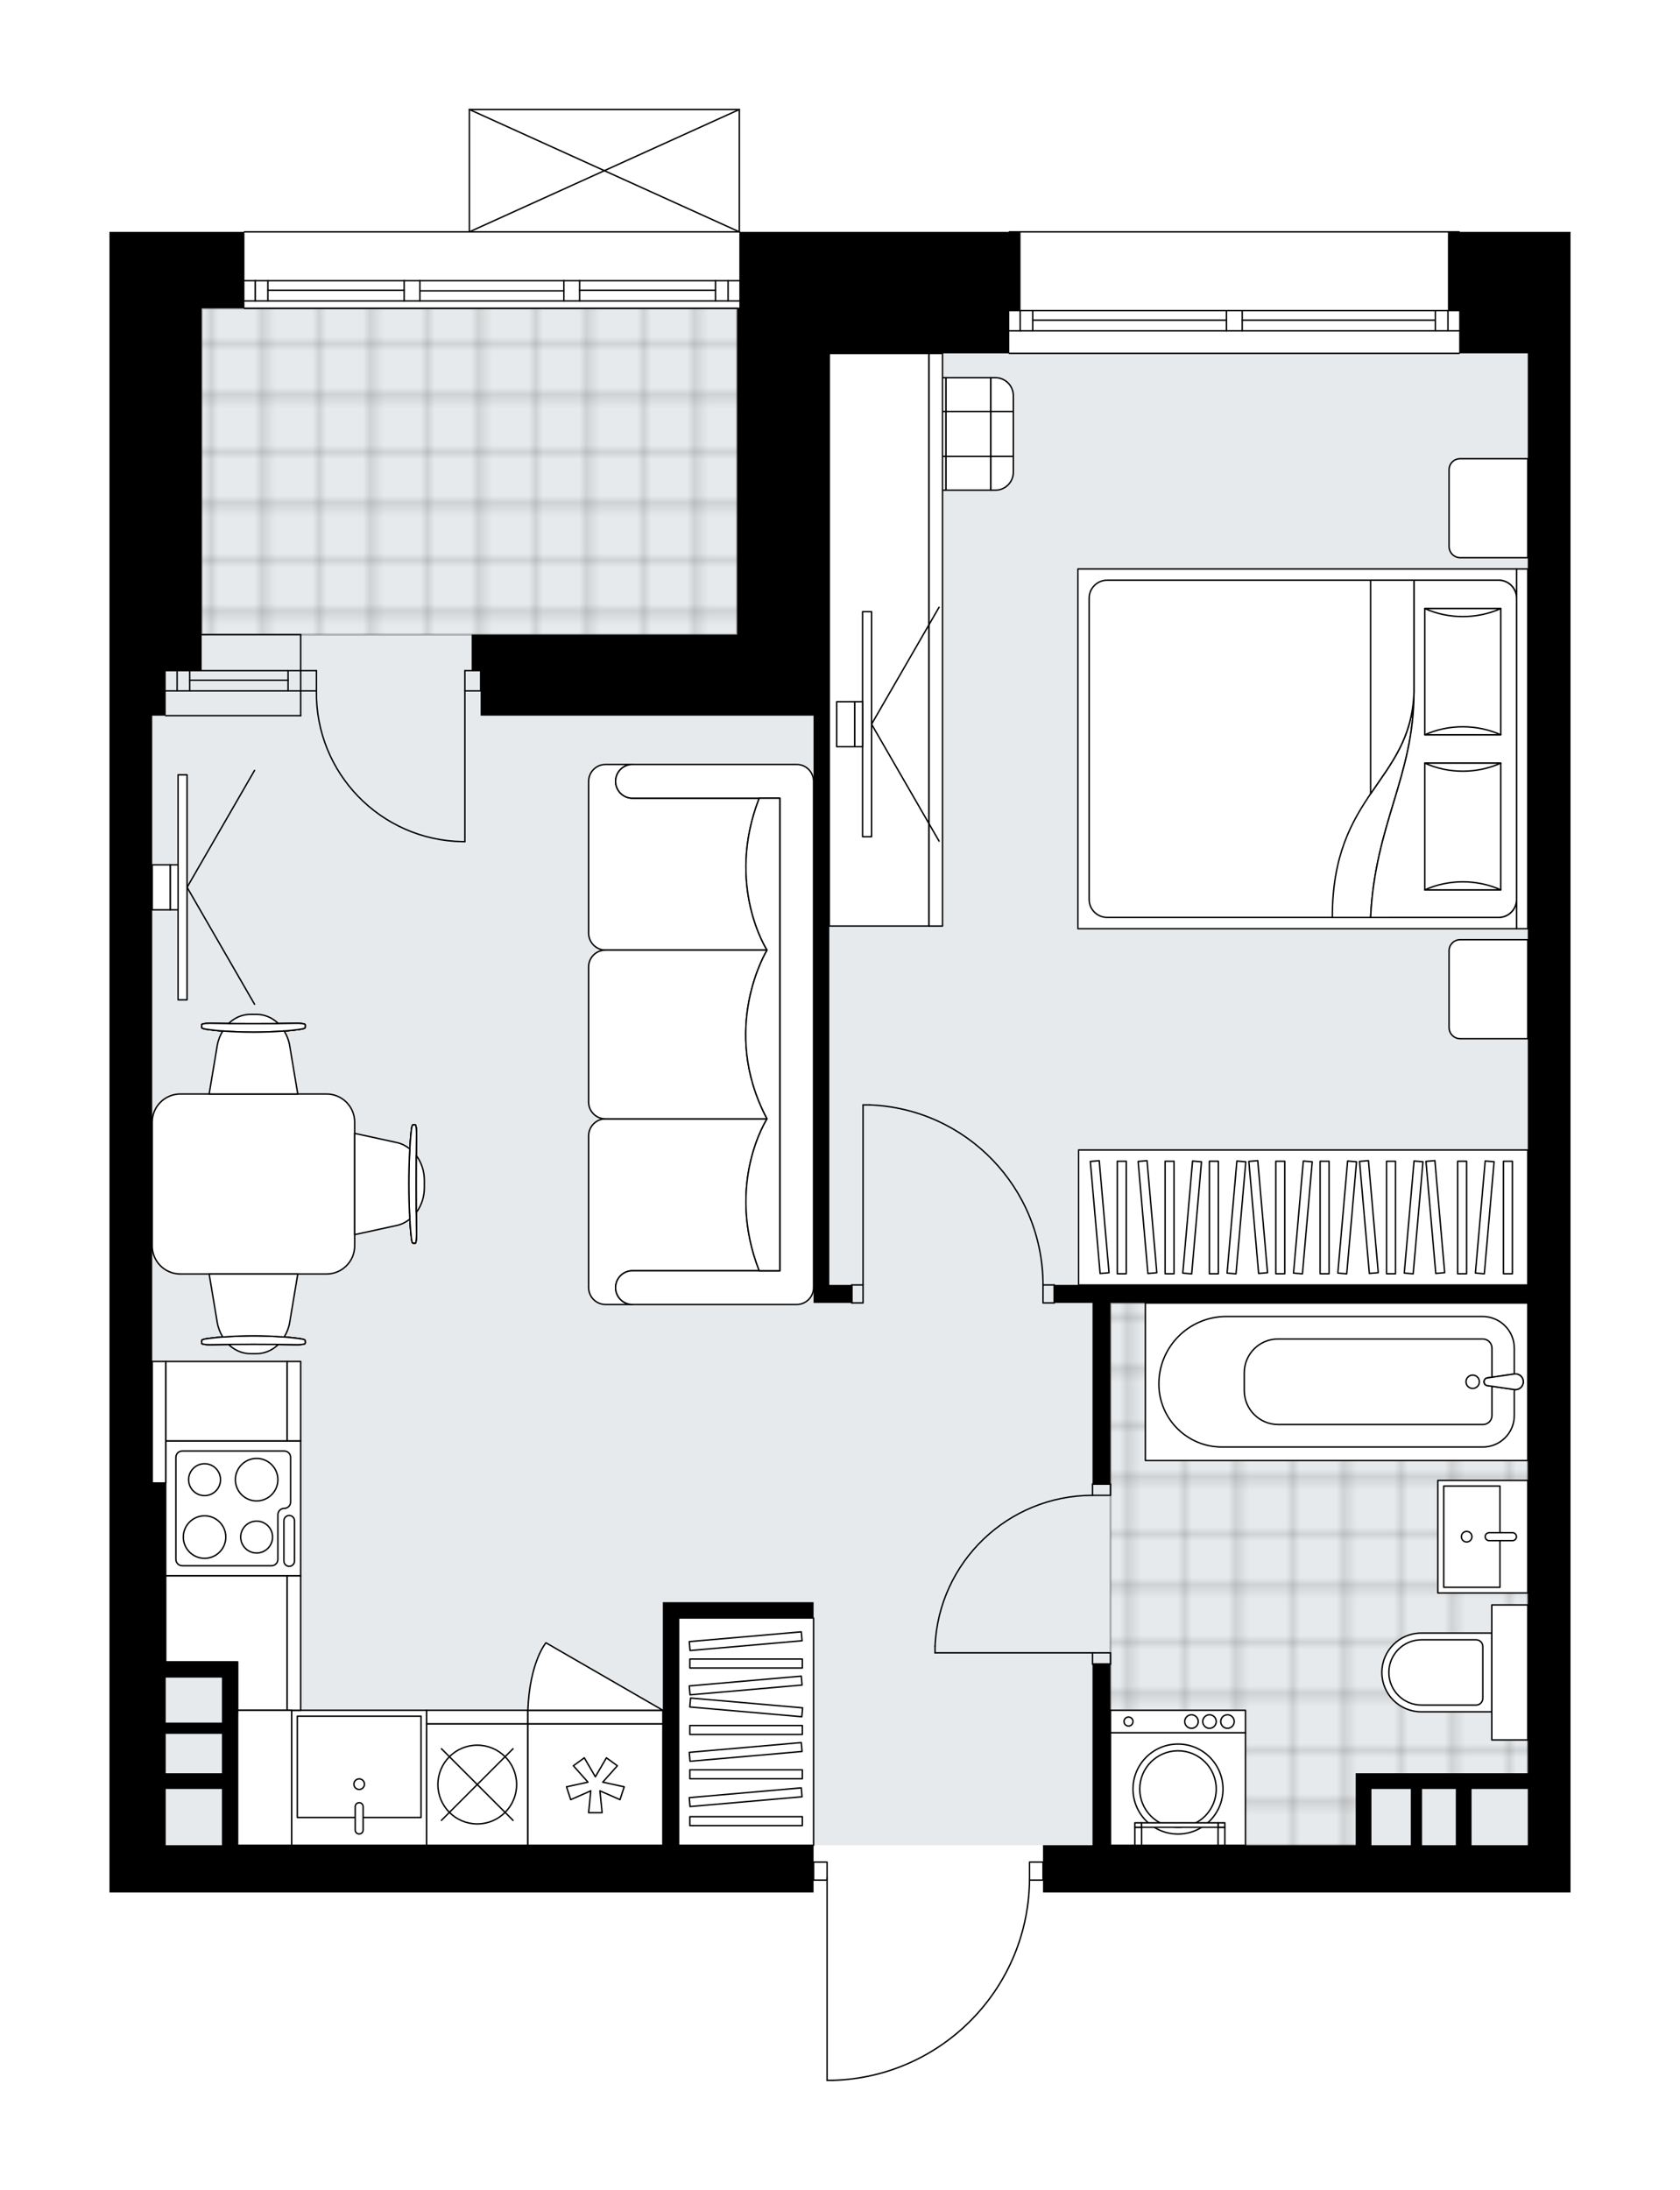 <svg xmlns="http://www.w3.org/2000/svg" xmlns:xlink="http://www.w3.org/1999/xlink" height="2000px" id="Layer_1" style="enable-background:new 0 0 1534.79 2000;" version="1.1" viewBox="0 0 1534.79 2000" width="1534.79px" x="0px" y="0px" xml:space="preserve">
<style type="text/css">
	.st0{fill:none;}
	.st1{opacity:0.25;fill:none;stroke:#000000;stroke-width:0.4;stroke-miterlimit:10;}
	.st2{fill:#FFFFFF;}
	.st3{fill:#E7EAEC;}
	
		.st4{fill:url(#SVGID_1_);stroke:#000000;stroke-width:2;stroke-linecap:round;stroke-linejoin:round;stroke-miterlimit:10;stroke-opacity:0.25;}
	
		.st5{fill:url(#SVGID_00000039854374042963238570000005455288925314081439_);stroke:#000000;stroke-width:2;stroke-linecap:round;stroke-linejoin:round;stroke-miterlimit:10;stroke-opacity:0.25;}
	.st6{fill:none;stroke:#000000;stroke-width:1.3;stroke-linecap:round;stroke-linejoin:round;stroke-miterlimit:10;}
	.st7{fill:#FFFFFF;stroke:#000000;stroke-width:1.3;stroke-linecap:round;stroke-linejoin:round;stroke-miterlimit:10;}
	.st8{fill:none;stroke:#000000;stroke-width:1.3;stroke-linecap:round;stroke-linejoin:round;}
	.st9{fill:none;stroke:#000000;stroke-width:1.3;stroke-linecap:round;stroke-linejoin:round;stroke-dasharray:9.753,9.753;}
	.st10{fill:none;stroke:#000000;stroke-width:1.3;stroke-linecap:round;stroke-linejoin:round;stroke-dasharray:10.071,10.071;}
	.st11{font-family: 'Arial-BoldMT','Arial'; font-weight:bold;}
	.st12{font-size:107.713px;}
	.st13{font-size:91.142px;}
	.st14{font-family: 'ArialMT','Arial';}
	.st15{font-size:40px;}
</style>
<pattern height="14.57" id="New_Pattern_Swatch_2" patternUnits="userSpaceOnUse" style="overflow:visible;" viewBox="7.49 -22.06 14.57 14.57" width="14.57" x="-1917.32" y="-631.98">
	<g>
		<rect class="st0" height="14.57" width="14.57" x="7.49" y="-22.06" />
		<g>
			<rect class="st1" height="7.29" width="7.29" x="14.77" y="-7.49" />
		</g>
		<g>
			<rect class="st1" height="7.29" width="7.29" x="0.2" y="-7.49" />
		</g>
		<g>
			<rect class="st1" height="7.29" width="7.29" x="22.06" y="-14.77" />
		</g>
		<g>
			<rect class="st1" height="7.29" width="7.29" x="7.49" y="-14.77" />
			<rect class="st1" height="7.29" width="7.29" x="14.77" y="-22.06" />
		</g>
		<g>
			<rect class="st1" height="7.29" width="7.29" x="0.2" y="-22.06" />
		</g>
		<g>
			<rect class="st1" height="7.29" width="7.29" x="22.06" y="-29.35" />
		</g>
		<g>
			<rect class="st1" height="7.29" width="7.29" x="7.49" y="-29.35" />
		</g>
	</g>
</pattern>
<path class="st2" d="M1434.79,1728.42h-412.05h-69.87v-10.65  h-11.71c-0.69,47.56-19.24,92.43-52.43,126.62c-33.83,34.84-79.19,54.83-127.74,56.26c-0.01,0-0.01,0-0.02,0h-5.39  c-0.36,0-0.65-0.29-0.65-0.65v-182.23h-11.68h0v10.65h-96.59H151.38H100v-374.03V612.5V322.73V211.76h84.26h38.4  c0-0.36,0.29-0.65,0.65-0.65h204.86V100c0,0,0-0.01,0-0.01c0-0.04,0.01-0.07,0.02-0.11c0.01-0.05,0.01-0.1,0.03-0.15c0,0,0,0,0-0.01  c0.01-0.02,0.03-0.04,0.04-0.06c0.03-0.05,0.06-0.1,0.1-0.14c0.03-0.03,0.06-0.04,0.09-0.06c0.04-0.03,0.07-0.05,0.11-0.07  c0.05-0.02,0.1-0.02,0.15-0.03c0.03,0,0.06-0.02,0.09-0.02h0.02c0,0,0,0,0,0h246.57c0,0,0.01,0,0.01,0h0.01  c0.02,0,0.05,0.01,0.07,0.01c0.06,0.01,0.12,0.01,0.17,0.03c0.04,0.02,0.07,0.04,0.11,0.07c0.03,0.02,0.07,0.04,0.1,0.07  c0.04,0.04,0.07,0.09,0.1,0.14c0.01,0.02,0.03,0.04,0.04,0.06c0,0,0,0,0,0.01c0.02,0.04,0.02,0.1,0.03,0.15  c0.01,0.04,0.02,0.07,0.02,0.11c0,0,0,0.01,0,0.01v111.76h245.31c0-0.36,0.29-0.65,0.65-0.65h411.02c0.36,0,0.65,0.29,0.65,0.65  h101.08v71.93v39.05v1362.53V1728.42z" id="background" />
<g id="floor">
	<polygon class="st3" points="1397.36,322.73 757.63,322.73 757.63,281.63 139.05,281.63 139.05,322.73 139.05,1685.26    757.63,1685.26 1397.36,1685.26  " />
	<pattern id="SVGID_1_" patternTransform="matrix(6.588 0 0 6.588 32341.146 29824.928)" xlink:href="#New_Pattern_Swatch_2">
	</pattern>
	<polygon class="st4" points="673.37,579.62 673.37,281.63 184.26,281.63 184.26,579.62  " />
	
		<pattern id="SVGID_00000011013488213179796680000004679495167398437545_" patternTransform="matrix(6.588 0 0 6.588 32341.146 29824.928)" xlink:href="#New_Pattern_Swatch_2">
	</pattern>
	
		<polygon points="   1245.72,1626.69 1395.74,1626.69 1395.74,1189.98 1014.52,1189.98 1014.52,1685.26 1245.72,1685.26  " style="fill:url(#SVGID_00000011013488213179796680000004679495167398437545_);stroke:#000000;stroke-width:2;stroke-linecap:round;stroke-linejoin:round;stroke-miterlimit:10;stroke-opacity:0.25;" />
	<g id="LWPOLYLINE_00000117656947775886126670000007506382678120658346_">
		<rect class="st6" height="10.28" width="16.44" x="998.08" y="1509.55" />
	</g>
	<g id="LWPOLYLINE_00000155132293560586412600000007030472381715768205_">
		<rect class="st6" height="10.28" width="16.44" x="998.08" y="1355.42" />
	</g>
	<g id="LINE_00000068667650138627160400000004577138978912555664_">
		<line class="st6" x1="998.08" x2="1014.52" y1="1519.83" y2="1519.83" />
	</g>
	<g id="LINE_00000116218680812970937020000010438223077369096321_">
		<line class="st6" x1="998.08" x2="1014.52" y1="1355.42" y2="1355.42" />
	</g>
	<g id="LINE_00000033365098809456645770000016454517905346353080_">
		<line class="st6" x1="998.08" x2="854.22" y1="1509.55" y2="1509.55" />
	</g>
	<g id="ARC_00000110443938604496860830000017382823163682226874_">
		<path class="st6" d="M854.22,1503.39c3.42-76.98,66.8-137.64,143.86-137.69" />
	</g>
	<g id="LINE_00000083807029588973460820000010898781037431970474_">
		<line class="st6" x1="854.22" x2="854.22" y1="1509.55" y2="1503.39" />
	</g>
	<g id="LWPOLYLINE_00000180332966392679590320000003523553824760282758_">
		<rect class="st6" height="16.44" width="10.28" x="778.18" y="1173.54" />
	</g>
	<g id="LWPOLYLINE_00000039117501715428151870000002623408968660097706_">
		<rect class="st6" height="16.44" width="10.28" x="952.87" y="1173.54" />
	</g>
	<g id="LINE_00000111176635764820858640000012601706546160488338_">
		<line class="st6" x1="778.18" x2="778.18" y1="1173.54" y2="1189.98" />
	</g>
	<g id="LINE_00000067195561529165833470000005780008360316445612_">
		<line class="st6" x1="963.14" x2="963.14" y1="1173.54" y2="1189.98" />
	</g>
	<g id="LINE_00000181770525352131244590000002871169287223308930_">
		<line class="st6" x1="788.46" x2="788.46" y1="1173.54" y2="1009.13" />
	</g>
	<g id="LINE_00000036971664570418066710000007918131016541767062_">
		<line class="st6" x1="794.62" x2="788.46" y1="1009.13" y2="1009.13" />
	</g>
	<g id="ARC_00000152978901606825214520000014334496910962745747_">
		<path class="st6" d="M794.62,1009.13c88.34,3.42,158.2,76.01,158.24,164.41" />
	</g>
	<g id="LWPOLYLINE_00000007426242767992949230000008801367182982998659_">
		<rect class="st6" height="16.44" width="12.33" x="940.54" y="1700.68" />
	</g>
	<g id="LWPOLYLINE_00000072255862882029847450000012578903044165799084_">
		<rect class="st6" height="16.44" width="12.33" x="743.25" y="1700.68" />
	</g>
	<g id="LWPOLYLINE_00000034778121882287596960000012515611551447338155_">
		<path class="st6" d="M760.96,1900c100.02-2.96,179.57-84.9,179.57-184.96" />
	</g>
	<g id="LINE_00000154420827046121657930000015698164650053678004_">
		<line class="st6" x1="755.58" x2="755.58" y1="1715.04" y2="1900" />
	</g>
	<g id="LINE_00000051381436274224415240000000045425363041508025_">
		<line class="st6" x1="755.58" x2="760.96" y1="1900" y2="1900" />
	</g>
	<g id="ARC_00000008832064100177511480000016436234486943261857_">
		<path class="st6" d="M289.07,631c-1.12,74.92,58.7,136.56,133.62,137.68c0.67,0.01,1.35,0.02,2.02,0.02" />
	</g>
	<g id="LINE_00000026150719838370906720000016312812789380584895_">
		<line class="st6" x1="424.71" x2="424.71" y1="631" y2="768.69" />
	</g>
	<g id="LINE_00000086663736628001309010000003738143909096736916_">
		<line class="st6" x1="274.68" x2="289.07" y1="631" y2="631" />
	</g>
	<g id="LINE_00000051355876742742183570000012135758568031158194_">
		<line class="st6" x1="289.07" x2="289.07" y1="631" y2="612.5" />
	</g>
	<g id="LINE_00000108306872423473402400000015504522604451025799_">
		<line class="st6" x1="289.07" x2="274.68" y1="612.5" y2="612.5" />
	</g>
	<g id="LINE_00000023282581588010930790000001812659386106295949_">
		<line class="st6" x1="439.09" x2="424.71" y1="612.5" y2="612.5" />
	</g>
	<g id="LINE_00000013169055974405585190000008777132994028940988_">
		<line class="st6" x1="424.71" x2="424.71" y1="612.5" y2="631" />
	</g>
	<g id="LINE_00000172421421743983385700000009920962672584222083_">
		<line class="st6" x1="424.71" x2="439.09" y1="631" y2="631" />
	</g>
	<g id="LINE_00000153685186564272291420000018046970213646285469_">
		<line class="st6" x1="439.09" x2="439.09" y1="612.5" y2="631" />
	</g>
	<g id="LINE_00000114792835343118535380000001483877252318349225_">
		<line class="st6" x1="922.04" x2="1333.06" y1="211.76" y2="211.76" />
	</g>
	<g id="LINE_00000140717233640696514820000002838931490766110122_">
		<line class="st6" x1="1333.06" x2="1134.84" y1="302.18" y2="302.18" />
	</g>
	<g id="LINE_00000063598574704838864970000000614213815262729386_">
		<line class="st6" x1="1120.45" x2="922.04" y1="302.18" y2="302.18" />
	</g>
	<g id="LINE_00000164488170751245890380000017802262909380584832_">
		<line class="st6" x1="931.95" x2="931.95" y1="283.68" y2="302.18" />
	</g>
	<g id="LINE_00000006700045900343732410000001179837141965993391_">
		<line class="st6" x1="1322.78" x2="1322.78" y1="283.68" y2="302.18" />
	</g>
	<g id="LINE_00000159469488683745574030000003669857912288182948_">
		<line class="st6" x1="1333.06" x2="1134.84" y1="283.68" y2="283.68" />
	</g>
	<g id="LINE_00000016071521779831657060000006748681041409320067_">
		<line class="st6" x1="1120.45" x2="922.04" y1="283.68" y2="283.68" />
	</g>
	<g id="LINE_00000132776132977066452850000014949623655968348602_">
		<line class="st6" x1="1120.45" x2="943.46" y1="292.42" y2="292.42" />
	</g>
	<g id="LINE_00000139270173402796221880000012756357478030248350_">
		<line class="st6" x1="1311.27" x2="1134.84" y1="292.42" y2="292.42" />
	</g>
	<g id="LINE_00000165940455431159078930000018063878885686801547_">
		<line class="st6" x1="1311.27" x2="1311.27" y1="302.18" y2="283.68" />
	</g>
	<g id="LINE_00000022541663682485823360000000377854408835981476_">
		<line class="st6" x1="931.95" x2="931.95" y1="283.68" y2="302.18" />
	</g>
	<g id="LINE_00000005952485794256297340000015358083639975889327_">
		<line class="st6" x1="943.46" x2="943.46" y1="302.18" y2="283.68" />
	</g>
	<g id="LINE_00000029762861916838361640000016927275898356364957_">
		<line class="st6" x1="1134.84" x2="1134.84" y1="283.68" y2="302.18" />
	</g>
	<g id="LINE_00000060742433858310705060000017819397491073769371_">
		<line class="st6" x1="1134.84" x2="1120.45" y1="302.18" y2="302.18" />
	</g>
	<g id="LINE_00000127015527769978528550000006069301149631169962_">
		<line class="st6" x1="1120.45" x2="1120.45" y1="302.18" y2="283.68" />
	</g>
	<g id="LINE_00000056394316554353791720000003101576518198057660_">
		<line class="st6" x1="1120.45" x2="1134.84" y1="283.68" y2="283.68" />
	</g>
	<g id="LINE_00000139288299595122708280000013556115765688317832_">
		<line class="st6" x1="1333.06" x2="922.04" y1="322.73" y2="322.73" />
	</g>
	<g id="LINE_00000143588378499757651080000002975874787139589812_">
		<line class="st6" x1="274.68" x2="151.38" y1="631" y2="631" />
	</g>
	<g id="LINE_00000101065186580447469660000009521876500949016735_">
		<line class="st6" x1="274.68" x2="151.38" y1="612.5" y2="612.5" />
	</g>
	<g id="LINE_00000150812535706781735690000010780955168099765410_">
		<line class="st6" x1="263.17" x2="173.31" y1="621.24" y2="621.24" />
	</g>
	<g id="LINE_00000132779253659036781090000012638524572472733851_">
		<line class="st6" x1="161.8" x2="161.8" y1="631" y2="612.5" />
	</g>
	<g id="LINE_00000050653073822713331350000009766706634571095961_">
		<line class="st6" x1="263.17" x2="263.17" y1="631" y2="612.5" />
	</g>
	<g id="LINE_00000111898877491588175040000016022680250434726019_">
		<line class="st6" x1="274.68" x2="151.38" y1="653.6" y2="653.6" />
	</g>
	<g id="LINE_00000099653109977447396680000012369061510211602048_">
		<line class="st6" x1="184.26" x2="274.68" y1="579.62" y2="579.62" />
	</g>
	<g id="LINE_00000033346401962308364370000002024195609386780825_">
		<line class="st6" x1="173.31" x2="173.31" y1="631.01" y2="612.51" />
	</g>
	<g id="LINE_00000139255784476924701290000007385616886890821563_">
		<line class="st6" x1="274.68" x2="274.68" y1="653.6" y2="579.62" />
	</g>
	<g id="LINE_00000138543491130678175510000011053209497720892067_">
		<line class="st6" x1="223.31" x2="675.43" y1="211.76" y2="211.76" />
	</g>
	<g id="LINE_00000164506578989622990750000006489552042159307162_">
		<line class="st6" x1="233.21" x2="233.21" y1="256.35" y2="274.85" />
	</g>
	<g id="LINE_00000064338511248366518240000004620579209668262528_">
		<line class="st6" x1="665.15" x2="665.15" y1="256.35" y2="274.85" />
	</g>
	<g id="LINE_00000100340448993488549520000009944116179394384540_">
		<line class="st6" x1="369.22" x2="244.72" y1="265.09" y2="265.09" />
	</g>
	<g id="LINE_00000054944481432273554940000003630615702444224953_">
		<line class="st6" x1="653.64" x2="529.52" y1="265.09" y2="265.09" />
	</g>
	<g id="LINE_00000016795410279585362180000018012123237113734053_">
		<line class="st6" x1="653.64" x2="653.64" y1="274.85" y2="256.35" />
	</g>
	<g id="LINE_00000031184488030979081530000004836715047452434333_">
		<line class="st6" x1="233.21" x2="233.21" y1="256.35" y2="274.85" />
	</g>
	<g id="LINE_00000160896443733847905970000015323548562521866657_">
		<line class="st6" x1="244.72" x2="244.72" y1="274.85" y2="256.35" />
	</g>
	<g id="LINE_00000013909645298323722220000010132236096906862493_">
		<line class="st6" x1="383.6" x2="383.6" y1="256.35" y2="274.85" />
	</g>
	<g id="LINE_00000085956595692914365340000006811446114289309850_">
		<line class="st6" x1="383.6" x2="369.22" y1="274.85" y2="274.85" />
	</g>
	<g id="LINE_00000116956585739664468580000008314105014056678032_">
		<line class="st6" x1="369.22" x2="369.22" y1="274.85" y2="256.35" />
	</g>
	<g id="LINE_00000163756525871821957550000010537109632105772986_">
		<line class="st6" x1="369.22" x2="383.6" y1="256.35" y2="256.35" />
	</g>
	<g id="LINE_00000134963989864598663380000016378631424980676007_">
		<line class="st6" x1="675.43" x2="223.31" y1="281.63" y2="281.63" />
	</g>
	<g id="LINE_00000135681969560414239320000016233474266272522643_">
		<line class="st6" x1="529.52" x2="529.52" y1="256.35" y2="274.85" />
	</g>
	<g id="LINE_00000164478058537266875220000002433530464178162867_">
		<line class="st6" x1="529.52" x2="515.13" y1="274.85" y2="274.85" />
	</g>
	<g id="LINE_00000011714285327398370040000004897895437159971486_">
		<line class="st6" x1="515.13" x2="515.13" y1="274.85" y2="256.35" />
	</g>
	<g id="LINE_00000090254126977684949680000002450293479228343711_">
		<line class="st6" x1="515.13" x2="529.52" y1="256.35" y2="256.35" />
	</g>
	<g id="LINE_00000045619977756284587160000005812448783760459654_">
		<line class="st6" x1="515.13" x2="383.6" y1="265.6" y2="265.6" />
	</g>
	<g id="LWPOLYLINE_00000085955885558760954100000012692514339307417526_">
		<line class="st6" x1="529.52" x2="675.43" y1="256.35" y2="256.35" />
	</g>
	<g id="LWPOLYLINE_00000062873162763342843780000010408448877466900366_">
		<line class="st6" x1="515.13" x2="383.6" y1="256.35" y2="256.35" />
	</g>
	<g id="LWPOLYLINE_00000165196640186418356990000008842253363541463968_">
		<line class="st6" x1="369.22" x2="223.31" y1="256.35" y2="256.35" />
	</g>
	<g id="LWPOLYLINE_00000057827721717998313480000016304564652626206082_">
		<line class="st6" x1="529.52" x2="675.43" y1="274.85" y2="274.85" />
	</g>
	<g id="LWPOLYLINE_00000089569722434915065540000013278932785269555333_">
		<line class="st6" x1="515.13" x2="383.6" y1="274.85" y2="274.85" />
	</g>
	<g id="LWPOLYLINE_00000060000098342679283010000013215714834547519662_">
		<line class="st6" x1="369.22" x2="223.31" y1="274.85" y2="274.85" />
	</g>
	<g id="LINE_00000147196363631095371380000014484930287706846619_">
		<line class="st6" x1="428.82" x2="675.43" y1="100" y2="100" />
	</g>
	<g id="LINE_00000181792358244475810420000013228193677731816887_">
		<line class="st6" x1="675.43" x2="675.43" y1="100" y2="211.76" />
	</g>
	<g id="LINE_00000012461826243613313300000006859826896274442638_">
		<line class="st6" x1="428.82" x2="428.82" y1="211.76" y2="100" />
	</g>
	<g id="LWPOLYLINE_00000087384595006392726290000006761278139145172120_">
		<line class="st6" x1="675.43" x2="428.82" y1="211.76" y2="100" />
	</g>
	<g id="LWPOLYLINE_00000004542045880271902170000000522283554865826735_">
		<line class="st6" x1="428.82" x2="675.43" y1="211.76" y2="100" />
	</g>
	<path d="M1322.78,283.68h10.28v39.05h62.68v850.81h-432.6v16.44h34.94v165.43h16.44v-165.43h381.22v429.52h-51.38h-14.39h-45.21   h-46.24v14.38v51.38h-215.79h-8.22v-165.44h-16.44v165.44h-45.21v43.16h69.87h412.05v-43.16V322.73v-39.05v-71.93h-112V283.68z    M1252.91,1685.26v-51.38h31.85h4.11v51.38H1252.91z M1299.15,1685.26v-51.38h30.83v51.38H1299.15z M1344.36,1685.26v-51.38h51.38   v51.38H1344.36z" />
	<path d="M605.55,1463.31v221.95H217.14v-51.38v-14.38v-35.96v-10.28v-41.1v-14.38h-65.76v-163.38h-12.33V653.6h12.33v-41.1h32.88   V322.73v-41.1h39.05v-69.87h-39.05H100v110.98V612.5v741.89v374.03h51.38h495.28h96.59v-43.16h-96.59h-26.72V1477.7h123.31v-14.39   H619.94H605.55z M151.38,1532.16h51.38v41.1h-51.38V1532.16z M151.38,1583.54h51.38v35.96h-51.38V1583.54z M151.38,1685.26v-51.38   h51.38v51.38H151.38z" />
	<polygon points="675.43,211.76 675.43,281.63 673.37,281.63 673.37,322.73 673.37,579.62 439.09,579.62 430.87,579.62    430.87,612.5 439.09,612.5 439.09,653.6 673.37,653.6 743.25,653.6 743.25,1189.98 757.63,1189.98 778.18,1189.98 778.18,1173.54    757.63,1173.54 757.63,653.6 757.63,322.73 922.04,322.73 922.04,283.68 932.31,283.68 932.31,211.76 922.04,211.76  " />
</g>
<g id="mebel">
	<g>
		
			<rect class="st7" height="20.55" transform="matrix(-1 -1.224647e-16 1.224647e-16 -1 2152.343 3144.59)" width="123.31" x="1014.52" y="1562.02" />
		
			<rect class="st7" height="102.75" transform="matrix(-1 -1.224647e-16 1.224647e-16 -1 2152.343 3267.896)" width="123.31" x="1014.52" y="1582.57" />
		<g id="CIRCLE_00000149344103053919117710000016635156581809363859_">
			<circle class="st7" cx="1076.17" cy="1633.95" r="41.1" />
		</g>
		<g id="CIRCLE_00000070822475814249759440000016311612055289019529_">
			<circle class="st7" cx="1076.17" cy="1633.95" r="34.94" />
		</g>
		<g id="CIRCLE_00000150103891411743250500000014015822386912496271_">
			<circle class="st7" cx="1030.96" cy="1572.29" r="4.11" />
		</g>
		<g id="CIRCLE_00000121967293483602050850000002039850516578035593_">
			<circle class="st7" cx="1088.5" cy="1572.29" r="6.17" />
		</g>
		<g id="CIRCLE_00000115486849466128913410000013686110725398474163_">
			<circle class="st7" cx="1104.94" cy="1572.29" r="6.17" />
		</g>
		<g id="CIRCLE_00000120516429525700286880000006242132697756541354_">
			<circle class="st7" cx="1121.38" cy="1572.29" r="6.17" />
		</g>
	</g>
	<g>
		
			<rect class="st7" height="82.2" transform="matrix(-1.836970e-16 1 -1 -1.836970e-16 2758.114 48.839)" width="102.76" x="1303.26" y="1362.37" />
		
			<rect class="st7" height="51.38" transform="matrix(-1.836970e-16 1 -1 -1.836970e-16 2748.09 58.82)" width="92.48" x="1298.4" y="1377.77" />
		<path class="st7" d="M1356.82,1403.46L1356.82,1403.46c0-2.01,1.63-3.63,3.63-3.63h21.31c2.01,0,3.63,1.63,3.63,3.63l0,0    c0,2.01-1.63,3.63-3.63,3.63h-21.31C1358.45,1407.09,1356.82,1405.46,1356.82,1403.46z" />
		<circle class="st7" cx="1339.89" cy="1403.46" r="4.83" />
	</g>
	<g>
		
			<rect class="st7" height="349.37" transform="matrix(-8.981343e-11 -1 1 -8.981343e-11 -40.919 2483.031)" width="143.86" x="1149.13" y="1087.29" />
		<g id="ARC_00000138557387956739756190000017061677709093953429_">
			<path class="st7" d="M1383.42,1269.07c0.69,0.1,1.38,0.1,2.07,0c3.92-0.57,6.63-4.21,6.06-8.13c-0.57-3.92-4.21-6.63-8.13-6.06     l-25.09,3.66c-1.16,0.35-2.07,1.25-2.41,2.41c-0.57,1.9,0.51,3.9,2.41,4.46L1383.42,1269.07z" />
		</g>
		<path class="st7" d="M1383.41,1231.36v23.52l-25.08,3.66c-1.16,0.35-2.07,1.25-2.41,2.41c-0.57,1.9,0.51,3.9,2.41,4.46l25.08,3.66    v23.73c0,15.89-12.88,28.77-28.77,28.77h-238.35c-31.8,0-57.59-25.78-57.59-57.59c0-34.03,27.58-61.61,61.61-61.61h234.11    C1370.43,1202.38,1383.41,1215.35,1383.41,1231.36z" />
		<path class="st7" d="M1363.01,1231.29v26.56l-4.68,0.68c-1.16,0.35-2.07,1.25-2.41,2.41c-0.57,1.9,0.51,3.9,2.41,4.46l4.68,0.68    v26.71c0,4.54-3.68,8.22-8.22,8.22h-187.06c-17.13,0-31.02-13.89-31.02-31.02v-16.25c0-17.03,13.8-30.83,30.83-30.83h187.11    C1359.26,1222.93,1363.01,1226.67,1363.01,1231.29z" />
		<g id="ARC_00000058548498270312310200000012374782103316102528_">
			<path class="st7" d="M1383.42,1269.07c0.69,0.1,1.38,0.1,2.07,0c3.92-0.57,6.63-4.21,6.06-8.13c-0.57-3.92-4.21-6.63-8.13-6.06     l-25.09,3.66c-1.16,0.35-2.07,1.25-2.41,2.41c-0.57,1.9,0.51,3.9,2.41,4.46L1383.42,1269.07z" />
		</g>
		<circle class="st7" cx="1345.39" cy="1261.98" r="6.1" />
	</g>
	<g>
		<path class="st7" d="M1262.43,1527.44L1262.43,1527.44c0-19.86,16.1-35.96,35.96-35.96h64.46v71.93h-64.46    C1278.53,1563.4,1262.43,1547.3,1262.43,1527.44z" />
		
			<rect class="st7" height="32.88" transform="matrix(-1.343008e-10 1 -1 -1.343008e-10 2906.738 148.141)" width="123.31" x="1317.65" y="1511" />
		<path class="st7" d="M1268.81,1527.44L1268.81,1527.44c0-16.46,13.34-29.8,29.8-29.8h49.87c3.41,0,6.17,2.76,6.17,6.17v47.27    c0,3.41-2.76,6.17-6.17,6.17h-49.87C1282.15,1557.24,1268.81,1543.9,1268.81,1527.44z" />
	</g>
	<g>
		<rect class="st7" height="16.44" width="6.17" x="1036.75" y="1668.88" />
		<rect class="st7" height="4.11" width="6.17" x="1036.75" y="1664.77" />
		<rect class="st7" height="16.44" width="6.17" x="1112.79" y="1668.88" />
		<rect class="st7" height="4.11" width="6.17" x="1112.79" y="1664.77" />
		
			<rect class="st7" height="4.11" transform="matrix(-1 -1.224647e-16 1.224647e-16 -1 2155.708 3333.659)" width="69.87" x="1042.92" y="1664.77" />
	</g>
	<g>
		
			<rect class="st7" height="123.31" transform="matrix(-1 -1.224647e-16 1.224647e-16 -1 656.223 3247.345)" width="123.31" x="266.45" y="1562.02" />
		
			<rect class="st7" height="92.48" transform="matrix(-1 -1.224647e-16 1.224647e-16 -1 656.265 3227.34)" width="113.03" x="271.62" y="1567.43" />
		<path class="st7" d="M328.13,1646.41L328.13,1646.41c2.01,0,3.63,1.63,3.63,3.63v21.31c0,2.01-1.63,3.63-3.63,3.63l0,0    c-2.01,0-3.63-1.63-3.63-3.63v-21.31C324.5,1648.04,326.13,1646.41,328.13,1646.41z" />
		<circle class="st7" cx="328.13" cy="1629.48" r="4.83" />
	</g>
	<g>
		
			<rect class="st7" height="123.31" transform="matrix(6.123234e-17 -1 1 6.123234e-17 -1164.577 1590.637)" width="123.31" x="151.38" y="1315.95" />
		<path class="st7" d="M166.51,1430.01h81.52c3.22,0,5.82-2.61,5.82-5.82v-40.76c0-3.22,2.61-5.82,5.82-5.82l0,0    c3.22,0,5.82-2.61,5.82-5.82v-40.76c0-3.22-2.61-5.82-5.82-5.82h-93.16c-3.22,0-5.82,2.61-5.82,5.82v93.16    C160.68,1427.4,163.29,1430.01,166.51,1430.01z" />
		<path class="st7" d="M269.05,1388.94v36.74c0,2.68-2.17,4.85-4.85,4.85l0,0c-2.68,0-4.85-2.17-4.85-4.85v-36.74    c0-2.68,2.17-4.85,4.85-4.85l0,0C266.88,1384.09,269.05,1386.26,269.05,1388.94z" />
		<circle class="st7" cx="186.88" cy="1403.81" r="19.41" />
		<circle class="st7" cx="234.44" cy="1351.4" r="19.41" />
		<circle class="st7" cx="234.44" cy="1403.81" r="14.56" />
		<circle class="st7" cx="186.88" cy="1351.4" r="14.56" />
	</g>
	<g>
		
			<rect class="st7" height="110.98" transform="matrix(-1 -1.224647e-16 1.224647e-16 -1 872.017 3259.675)" width="92.48" x="389.77" y="1574.35" />
		
			<rect class="st7" height="12.33" transform="matrix(-1 -1.224647e-16 1.224647e-16 -1 872.017 3136.37)" width="92.48" x="389.77" y="1562.02" />
		<circle class="st7" cx="436.01" cy="1629.84" r="35.96" />
		<line class="st7" x1="403.31" x2="468.7" y1="1662.53" y2="1597.14" />
		<line class="st7" x1="403.31" x2="468.7" y1="1597.14" y2="1662.53" />
	</g>
	<g>
		<rect class="st7" height="110.98" width="123.31" x="482.25" y="1574.35" />
		<rect class="st7" height="12.33" width="123.31" x="482.25" y="1562.02" />
		<polygon class="st7" points="539.73,1635.58 537.74,1655.53 550.07,1655.53 548.07,1635.58 566.43,1643.64 570.24,1631.91     550.65,1627.65 563.99,1612.68 554.01,1605.43 543.9,1622.74 533.79,1605.43 523.81,1612.68 537.15,1627.65 517.56,1631.91     521.37,1643.64   " />
		<path class="st7" d="M605.55,1562.02l-106.79-61.65c0,0-14.88,17.35-16.52,61.65H605.55z" />
	</g>
	<g>
		<path class="st7" d="M1323.81,429.01v70.07c0,5.67,4.6,10.28,10.28,10.28h61.65v-90.42h-61.85    C1328.32,418.93,1323.81,423.44,1323.81,429.01z" />
		<path class="st7" d="M1323.81,868.33v70.07c0,5.68,4.6,10.28,10.28,10.28h61.65v-90.42h-61.85    C1328.32,858.25,1323.81,862.77,1323.81,868.33z" />
		<g>
			
				<rect class="st7" height="10.28" transform="matrix(-3.591422e-10 1 -1 -3.591422e-10 2074.497 -706.707)" width="328.54" x="1226.33" y="678.76" />
			
				<rect class="st7" height="400.74" transform="matrix(-3.590810e-10 1 -1 -3.590810e-10 1868.987 -501.197)" width="328.54" x="1020.82" y="483.52" />
			<path class="st7" d="M1385.46,546.34v275.1c0,9.08-7.36,16.44-16.44,16.44h-357.59c-9.08,0-16.44-7.36-16.44-16.44v-275.1     c0-9.08,7.36-16.44,16.44-16.44h357.59C1378.1,529.9,1385.46,537.26,1385.46,546.34z" />
			<path class="st7" d="M1252.13,837.89c4.21-85.93,39.62-128.51,39.64-205.89c-2.8,82.79-74.74,91.63-74.59,205.89L1252.13,837.89z     " />
			<g>
				<path class="st7" d="M1252.13,837.89c4.21-85.93,39.62-128.51,39.64-205.89l0-102.1h77.25c9.08,0,16.44,7.36,16.44,16.44v275.1      c0,9.08-7.36,16.44-16.44,16.44L1252.13,837.89L1252.13,837.89z" />
			</g>
			
				<rect class="st7" height="69.4" transform="matrix(-3.591875e-10 1 -1 -3.591875e-10 1949.791 -722.906)" width="115.29" x="1278.7" y="578.74" />
			<path class="st7" d="M1301.65,671.09c21.8-9.76,47.6-9.76,69.4,0H1301.65z" />
			<path class="st7" d="M1371.05,555.8c-21.8,9.76-47.6,9.76-69.4,0L1371.05,555.8z" />
			
				<rect class="st7" height="69.4" transform="matrix(-3.594433e-10 1 -1 -3.594433e-10 2091.198 -581.498)" width="115.74" x="1278.48" y="720.15" />
			<path class="st7" d="M1301.65,812.72c21.8-9.8,47.6-9.8,69.4,0H1301.65z" />
			<path class="st7" d="M1371.05,696.98c-21.8,9.8-47.6,9.8-69.4,0H1371.05z" />
			<g>
				<path class="st7" d="M1291.77,632V529.9h-39.64v195.08C1270.83,697.34,1290.34,674.33,1291.77,632z" />
			</g>
		</g>
	</g>
	<g>
		
			<rect class="st7" height="410.38" transform="matrix(1.144443e-10 1 -1 1.144443e-10 2302.502 -78.597)" width="123.31" x="1128.9" y="906.76" />
		<g>
			
				<rect class="st7" height="8.17" transform="matrix(8.982130e-11 1 -1 8.982130e-11 2180.43 43.475)" width="102.75" x="1017.1" y="1107.87" />
			
				<rect class="st7" height="8.17" transform="matrix(8.982130e-11 1 -1 8.982130e-11 2136.761 87.145)" width="102.75" x="973.43" y="1107.87" />
			
				<rect class="st7" height="8.17" transform="matrix(9.012151e-11 1 -1 9.012151e-11 2220.892 3.013)" width="102.75" x="1057.56" y="1107.87" />
			
				<rect class="st7" height="8.17" transform="matrix(8.983907e-11 1 -1 8.983907e-11 2281.585 -57.68)" width="102.75" x="1118.26" y="1107.87" />
			
				<rect class="st7" height="8.17" transform="matrix(8.992700e-11 1 -1 8.992700e-11 2322.048 -98.142)" width="102.75" x="1158.72" y="1107.87" />
			
				<rect class="st7" height="8.17" transform="matrix(8.973249e-11 1 -1 8.973249e-11 2382.741 -158.835)" width="102.75" x="1219.41" y="1107.87" />
			
				<rect class="st7" height="8.17" transform="matrix(0.087 0.996 -0.996 0.087 2064.607 -29.218)" width="102.75" x="996.87" y="1107.87" />
			
				<rect class="st7" height="8.17" transform="matrix(0.087 0.996 -0.996 0.087 2024.735 14.295)" width="102.75" x="953.19" y="1107.87" />
			
				<rect class="st7" height="8.17" transform="matrix(0.087 0.996 -0.996 0.087 2156.946 -129.988)" width="102.75" x="1098.02" y="1107.87" />
			
				<rect class="st7" height="8.17" transform="matrix(0.087 0.996 -0.996 0.087 2249.285 -230.758)" width="102.75" x="1199.18" y="1107.87" />
			
				<rect class="st7" height="8.17" transform="matrix(-0.087 0.996 -0.996 -0.087 2291.317 124.3)" width="102.75" x="1037.33" y="1107.87" />
			
				<rect class="st7" height="8.17" transform="matrix(-0.087 0.996 -0.996 -0.087 2335.306 83.992)" width="102.75" x="1077.79" y="1107.87" />
			
				<rect class="st7" height="8.17" transform="matrix(-0.087 0.996 -0.996 -0.087 2401.289 23.53)" width="102.75" x="1138.49" y="1107.87" />
			
				<rect class="st7" height="8.17" transform="matrix(-0.087 0.996 -0.996 -0.087 2445.277 -16.778)" width="102.75" x="1178.95" y="1107.87" />
			
				<rect class="st7" height="8.17" transform="matrix(0.087 0.996 -0.996 0.087 2304.689 -291.221)" width="102.75" x="1259.87" y="1107.87" />
			
				<rect class="st7" height="8.17" transform="matrix(-0.087 0.996 -0.996 -0.087 2511.26 -77.241)" width="102.75" x="1239.64" y="1107.87" />
			
				<rect class="st7" height="8.17" transform="matrix(8.973249e-11 1 -1 8.973249e-11 2447.713 -223.808)" width="102.75" x="1284.38" y="1107.87" />
			
				<rect class="st7" height="8.17" transform="matrix(8.992700e-11 1 -1 8.992700e-11 2489.538 -265.633)" width="102.75" x="1326.21" y="1107.87" />
			
				<rect class="st7" height="8.17" transform="matrix(-0.087 0.996 -0.996 -0.087 2581.896 -141.966)" width="102.75" x="1304.61" y="1107.87" />
		</g>
	</g>
	<g>
		<path class="st7" d="M577.81,729.01L577.81,729.01c-8.51,0-15.41-6.9-15.41-15.41v0c0-8.51,6.9-15.41,15.41-15.41l0,0h-24.6    c-8.54,0-15.47,6.93-15.47,15.47v138.59c0,8.52,6.97,15.49,15.49,15.49l147.55,0c0,0-38.21-58.88-7.18-138.72H577.81z" />
		<path class="st7" d="M577.81,1160.58L577.81,1160.58c-8.51,0-15.41,6.9-15.41,15.41v0c0,8.51,6.9,15.41,15.41,15.41l0,0h-24.6    c-8.54,0-15.47-6.93-15.47-15.47v-138.59c0-8.52,6.97-15.49,15.49-15.49l147.55,0c0,0-38.21,58.88-7.18,138.72H577.81z" />
		<path class="st7" d="M727.83,1191.4H577.81c-8.51,0-15.41-6.9-15.41-15.41l0,0c0-8.51,6.9-15.41,15.41-15.41h134.61V729.01H577.81    c-8.51,0-15.41-6.9-15.41-15.41v0c0-8.51,6.9-15.41,15.41-15.41h150.02c8.51,0,15.41,6.9,15.41,15.41v462.4    C743.25,1184.47,736.31,1191.4,727.83,1191.4z" />
		<path class="st7" d="M700.77,1021.86h-147.7c-8.47,0-15.34-6.87-15.34-15.34V883.07c0-8.47,6.87-15.34,15.34-15.34h147.7    C700.77,867.73,656.87,939.15,700.77,1021.86z" />
		<g>
			<path class="st7" d="M693.59,729.01c-31.02,79.84,7.18,138.72,7.18,138.72v0c0,0-43.91,71.43,0,154.13v0     c0,0-38.21,58.88-7.18,138.72h18.83V729.01L693.59,729.01z" />
		</g>
	</g>
	<g>
		<path class="st7" d="M164.74,1163.55h133.58c14.19,0,25.69-11.5,25.69-25.69v-113.01c0-14.19-11.5-25.69-25.69-25.69H164.74    c-14.19,0-25.69,11.5-25.69,25.69v113.01C139.05,1152.05,150.55,1163.55,164.74,1163.55z" />
		<g>
			<g id="LINE_00000159440676896916827440000014826604296341764540_">
				<path class="st7" d="M188.82,940.04c24.88,3.57,60.58,3.57,85.46,0c2.87-0.41,4.54-1.03,4.54-1.68v-0.16v-2.32      c0-0.7-3.22-1.27-7.19-1.27c-26.65,0.48-53.5,0.48-80.15,0c-3.97,0-7.19,0.57-7.19,1.27v2.32v0.16      C184.29,939.01,185.95,939.63,188.82,940.04z" />
			</g>
			<g id="LINE_00000003095954341053317540000006101672691176709307_">
				<path class="st7" d="M188.82,940.04c24.88,3.57,60.58,3.57,85.46,0c2.87-0.41,4.54-1.03,4.54-1.68v-0.16v-2.32      c0-0.7-3.22-1.27-7.19-1.27c-26.65,0.48-53.5,0.48-80.15,0c-3.97,0-7.19,0.57-7.19,1.27v2.32v0.16      C184.29,939.01,185.95,939.63,188.82,940.04z" />
			</g>
			<g id="LINE_00000166642162975344053930000001889456068293116561_">
				<path class="st7" d="M188.82,940.04c24.88,3.57,60.58,3.57,85.46,0c2.87-0.41,4.54-1.03,4.54-1.68v-0.16v-2.32      c0-0.7-3.22-1.27-7.19-1.27c-26.65,0.48-53.5,0.48-80.15,0c-3.97,0-7.19,0.57-7.19,1.27v2.32v0.16      C184.29,939.01,185.95,939.63,188.82,940.04z" />
			</g>
			<path class="st7" d="M208.84,934.77c5.41-5.22,12.37-8.34,19.88-8.34h5.66c7.51,0,14.47,3.12,19.88,8.34     C239.12,934.92,223.98,934.92,208.84,934.77z" />
			<path class="st7" d="M191.07,999.17l7.37-44.13c0.83-4.99,2.65-9.48,5.06-13.44c17.83,1.44,38.27,1.44,56.1,0     c2.41,3.96,4.23,8.45,5.06,13.44l7.37,44.13H191.07z" />
		</g>
		<g>
			<g id="LINE_00000145755392163683010710000014643455366045297026_">
				<path class="st7" d="M375.77,1032.55c-3.12,28.41-3.12,69.2,0,97.62c0.36,3.28,0.9,5.18,1.47,5.18h0.14h2.03      c0.61,0,1.11-3.68,1.11-8.22c-0.42-30.44-0.42-61.11,0-91.55c0-4.54-0.5-8.22-1.11-8.22h-2.03h-0.14      C376.67,1027.37,376.13,1029.27,375.77,1032.55z" />
			</g>
			<g id="LINE_00000083090598567218483420000005087958426040525965_">
				<path class="st7" d="M375.77,1032.55c-3.12,28.41-3.12,69.2,0,97.62c0.36,3.28,0.9,5.18,1.47,5.18h0.14h2.03      c0.61,0,1.11-3.68,1.11-8.22c-0.42-30.44-0.42-61.11,0-91.55c0-4.54-0.5-8.22-1.11-8.22h-2.03h-0.14      C376.67,1027.37,376.13,1029.27,375.77,1032.55z" />
			</g>
			<g id="LINE_00000067224055527693430900000012812674794778205060_">
				<path class="st7" d="M375.77,1032.55c-3.12,28.41-3.12,69.2,0,97.62c0.36,3.28,0.9,5.18,1.47,5.18h0.14h2.03      c0.61,0,1.11-3.68,1.11-8.22c-0.42-30.44-0.42-61.11,0-91.55c0-4.54-0.5-8.22-1.11-8.22h-2.03h-0.14      C376.67,1027.37,376.13,1029.27,375.77,1032.55z" />
			</g>
			<path class="st7" d="M380.38,1055.42c4.57,6.18,7.3,14.13,7.3,22.71v6.47c0,8.58-2.73,16.53-7.3,22.71     C380.25,1090.01,380.25,1072.71,380.38,1055.42z" />
			<path class="st7" d="M324.01,1035.12l38.63,8.42c4.37,0.95,8.3,3.03,11.77,5.78c-1.26,20.37-1.26,43.71,0,64.08     c-3.46,2.76-7.4,4.83-11.77,5.78l-38.63,8.42V1035.12z" />
		</g>
		<g>
			<g id="LINE_00000124133598562071903480000002655839729304492929_">
				<path class="st7" d="M274.28,1222.68c-24.88-3.57-60.58-3.57-85.46,0c-2.87,0.41-4.54,1.03-4.54,1.68v0.16v2.32      c0,0.7,3.22,1.27,7.19,1.27c26.65-0.48,53.5-0.48,80.15,0c3.97,0,7.19-0.57,7.19-1.27v-2.32v-0.16      C278.82,1223.71,277.15,1223.09,274.28,1222.68z" />
			</g>
			<g id="LINE_00000123418855055931297820000007196589227495575191_">
				<path class="st7" d="M274.28,1222.68c-24.88-3.57-60.58-3.57-85.46,0c-2.87,0.41-4.54,1.03-4.54,1.68v0.16v2.32      c0,0.7,3.22,1.27,7.19,1.27c26.65-0.48,53.5-0.48,80.15,0c3.97,0,7.19-0.57,7.19-1.27v-2.32v-0.16      C278.82,1223.71,277.15,1223.09,274.28,1222.68z" />
			</g>
			<g id="LINE_00000098922344017742399870000003782071637984413086_">
				<path class="st7" d="M274.28,1222.68c-24.88-3.57-60.58-3.57-85.46,0c-2.87,0.41-4.54,1.03-4.54,1.68v0.16v2.32      c0,0.7,3.22,1.27,7.19,1.27c26.65-0.48,53.5-0.48,80.15,0c3.97,0,7.19-0.57,7.19-1.27v-2.32v-0.16      C278.82,1223.71,277.15,1223.09,274.28,1222.68z" />
			</g>
			<path class="st7" d="M254.27,1227.95c-5.41,5.22-12.37,8.34-19.88,8.34h-5.66c-7.51,0-14.47-3.12-19.88-8.34     C223.98,1227.8,239.12,1227.8,254.27,1227.95z" />
			<path class="st7" d="M272.04,1163.55l-7.37,44.13c-0.83,4.99-2.65,9.48-5.06,13.44c-17.83-1.44-38.27-1.44-56.1,0     c-2.41-3.96-4.23-8.45-5.06-13.44l-7.37-44.13H272.04z" />
		</g>
	</g>
	<g>
		<rect class="st7" height="207.56" width="123.31" x="619.94" y="1477.76" />
		<g>
			<rect class="st7" height="8.17" width="102.75" x="630.22" y="1515.24" />
			<rect class="st7" height="8.17" width="102.75" x="630.22" y="1575.93" />
			<rect class="st7" height="8.17" width="102.75" x="630.22" y="1616.39" />
			<rect class="st7" height="8.17" width="102.75" x="630.22" y="1659.17" />
			
				<rect class="st7" height="8.17" transform="matrix(0.996 0.087 -0.087 0.996 138.537 -53.469)" width="102.75" x="630.22" y="1555.7" />
			
				<rect class="st7" height="8.17" transform="matrix(0.996 -0.087 0.087 0.996 -128.06 65.109)" width="102.75" x="630.22" y="1495" />
			
				<rect class="st7" height="8.17" transform="matrix(0.996 -0.087 0.087 0.996 -131.587 65.263)" width="102.75" x="630.22" y="1535.47" />
			
				<rect class="st7" height="8.17" transform="matrix(0.996 -0.087 0.087 0.996 -136.877 65.494)" width="102.75" x="630.22" y="1596.16" />
			
				<rect class="st7" height="8.17" transform="matrix(0.996 -0.087 0.087 0.996 -140.482 65.652)" width="102.75" x="630.22" y="1637.53" />
		</g>
	</g>
	<g>
		<g>
			
				<rect class="st7" height="41.1" transform="matrix(4.549434e-11 -1 1 4.549434e-11 488.335 1280.955)" width="41.1" x="864.09" y="375.76" />
			
				<rect class="st7" height="20.55" transform="matrix(4.478646e-11 -1 1 4.478646e-11 519.162 1311.781)" width="41.1" x="894.92" y="386.03" />
			
				<rect class="st7" height="20.55" transform="matrix(4.549434e-11 -1 1 4.549434e-11 457.509 1250.128)" width="41.1" x="833.27" y="386.03" />
			
				<rect class="st7" height="41.1" transform="matrix(-4.472796e-11 1 -1 -4.472796e-11 1244.991 -524.299)" width="30.83" x="869.23" y="339.79" />
			<path class="st7" d="M925.75,375.76v-14.39c0-9.08-7.36-16.44-16.44-16.44h-4.11v30.83H925.75z" />
			<path class="st7" d="M864.09,375.76v-30.83h-4.11c-9.08,0-16.44,7.36-16.44,16.44v14.39H864.09z" />
			
				<rect class="st7" height="41.1" transform="matrix(-4.449171e-11 1 -1 -4.449171e-11 1316.919 -452.371)" width="30.83" x="869.23" y="411.72" />
			<path class="st7" d="M925.75,431.25v-14.39H905.2v30.83h4.11C918.39,447.69,925.75,440.33,925.75,431.25z" />
			<path class="st7" d="M864.09,447.69v-30.83h-20.55v14.39c0,9.08,7.36,16.44,16.44,16.44H864.09z" />
		</g>
		<g>
			<g>
				
					<rect class="st7" height="91.08" transform="matrix(-1.446605e-10 1 -1 -1.446605e-10 1387.448 -218.897)" width="522.96" x="541.69" y="538.73" />
				
					<rect class="st7" height="12.33" transform="matrix(-1.002569e-10 1 -1 -1.002569e-10 1439.155 -270.603)" width="522.96" x="593.4" y="578.11" />
			</g>
			<g>
				<g>
					<g id="LINE_00000052077046343911436370000005096516748421319585_">
						<line class="st7" x1="796.23" x2="857.89" y1="661.41" y2="554.62" />
					</g>
					<g id="LINE_00000111168965456790753050000007127271687641903762_">
						<line class="st7" x1="796.23" x2="857.89" y1="661.41" y2="768.19" />
					</g>
				</g>
				
					<rect class="st7" height="205.51" transform="matrix(-1 -9.006008e-11 9.006008e-11 -1 1584.247 1322.817)" width="8.22" x="788.01" y="558.65" />
				<rect class="st7" height="41.1" width="7.19" x="780.82" y="640.86" />
				
					<rect class="st7" height="41.1" transform="matrix(-1 -8.994951e-11 8.994951e-11 -1 1545.2 1322.817)" width="16.44" x="764.38" y="640.86" />
			</g>
		</g>
	</g>
	<g>
		<g>
			<g id="LINE_00000083048645034269986270000008063226914935602094_">
				<line class="st7" x1="170.9" x2="232.55" y1="810.39" y2="917.18" />
			</g>
			<g id="LINE_00000120531209916846858310000016504609971074011041_">
				<line class="st7" x1="170.9" x2="232.55" y1="810.39" y2="703.61" />
			</g>
		</g>
		
			<rect class="st7" height="205.51" transform="matrix(-1 -4.491930e-11 4.491930e-11 -1 333.581 1620.788)" width="8.22" x="162.68" y="707.64" />
		<rect class="st7" height="41.1" width="7.19" x="155.49" y="789.84" />
		
			<rect class="st7" height="41.1" transform="matrix(-1 -4.491930e-11 4.491930e-11 -1 294.534 1620.788)" width="16.44" x="139.05" y="789.84" />
	</g>
	<g>
		<polygon class="st7" points="262.35,1562.02 262.35,1439.26 151.38,1439.26 151.38,1517.77 217.14,1517.77 217.14,1562.02   " />
		
			<rect class="st7" height="12.33" transform="matrix(1.352243e-10 -1 1 1.352243e-10 -1232.122 1769.158)" width="122.76" x="207.14" y="1494.47" />
	</g>
	<g>
		
			<rect class="st7" height="110.98" transform="matrix(2.289727e-10 -1 1 2.289727e-10 -1072.82 1486.55)" width="72.54" x="170.6" y="1224.2" />
		
			<rect class="st7" height="12.33" transform="matrix(2.289727e-10 -1 1 2.289727e-10 -1011.167 1548.203)" width="72.54" x="232.25" y="1273.52" />
	</g>
	<polygon class="st7" points="266.45,1685.33 217.06,1685.33 217.06,1569.09 217.06,1569.09 217.14,1562.02 266.45,1562.02  " />
	<rect class="st7" height="110.98" width="12.33" x="139.05" y="1243.42" />
</g>
</svg>